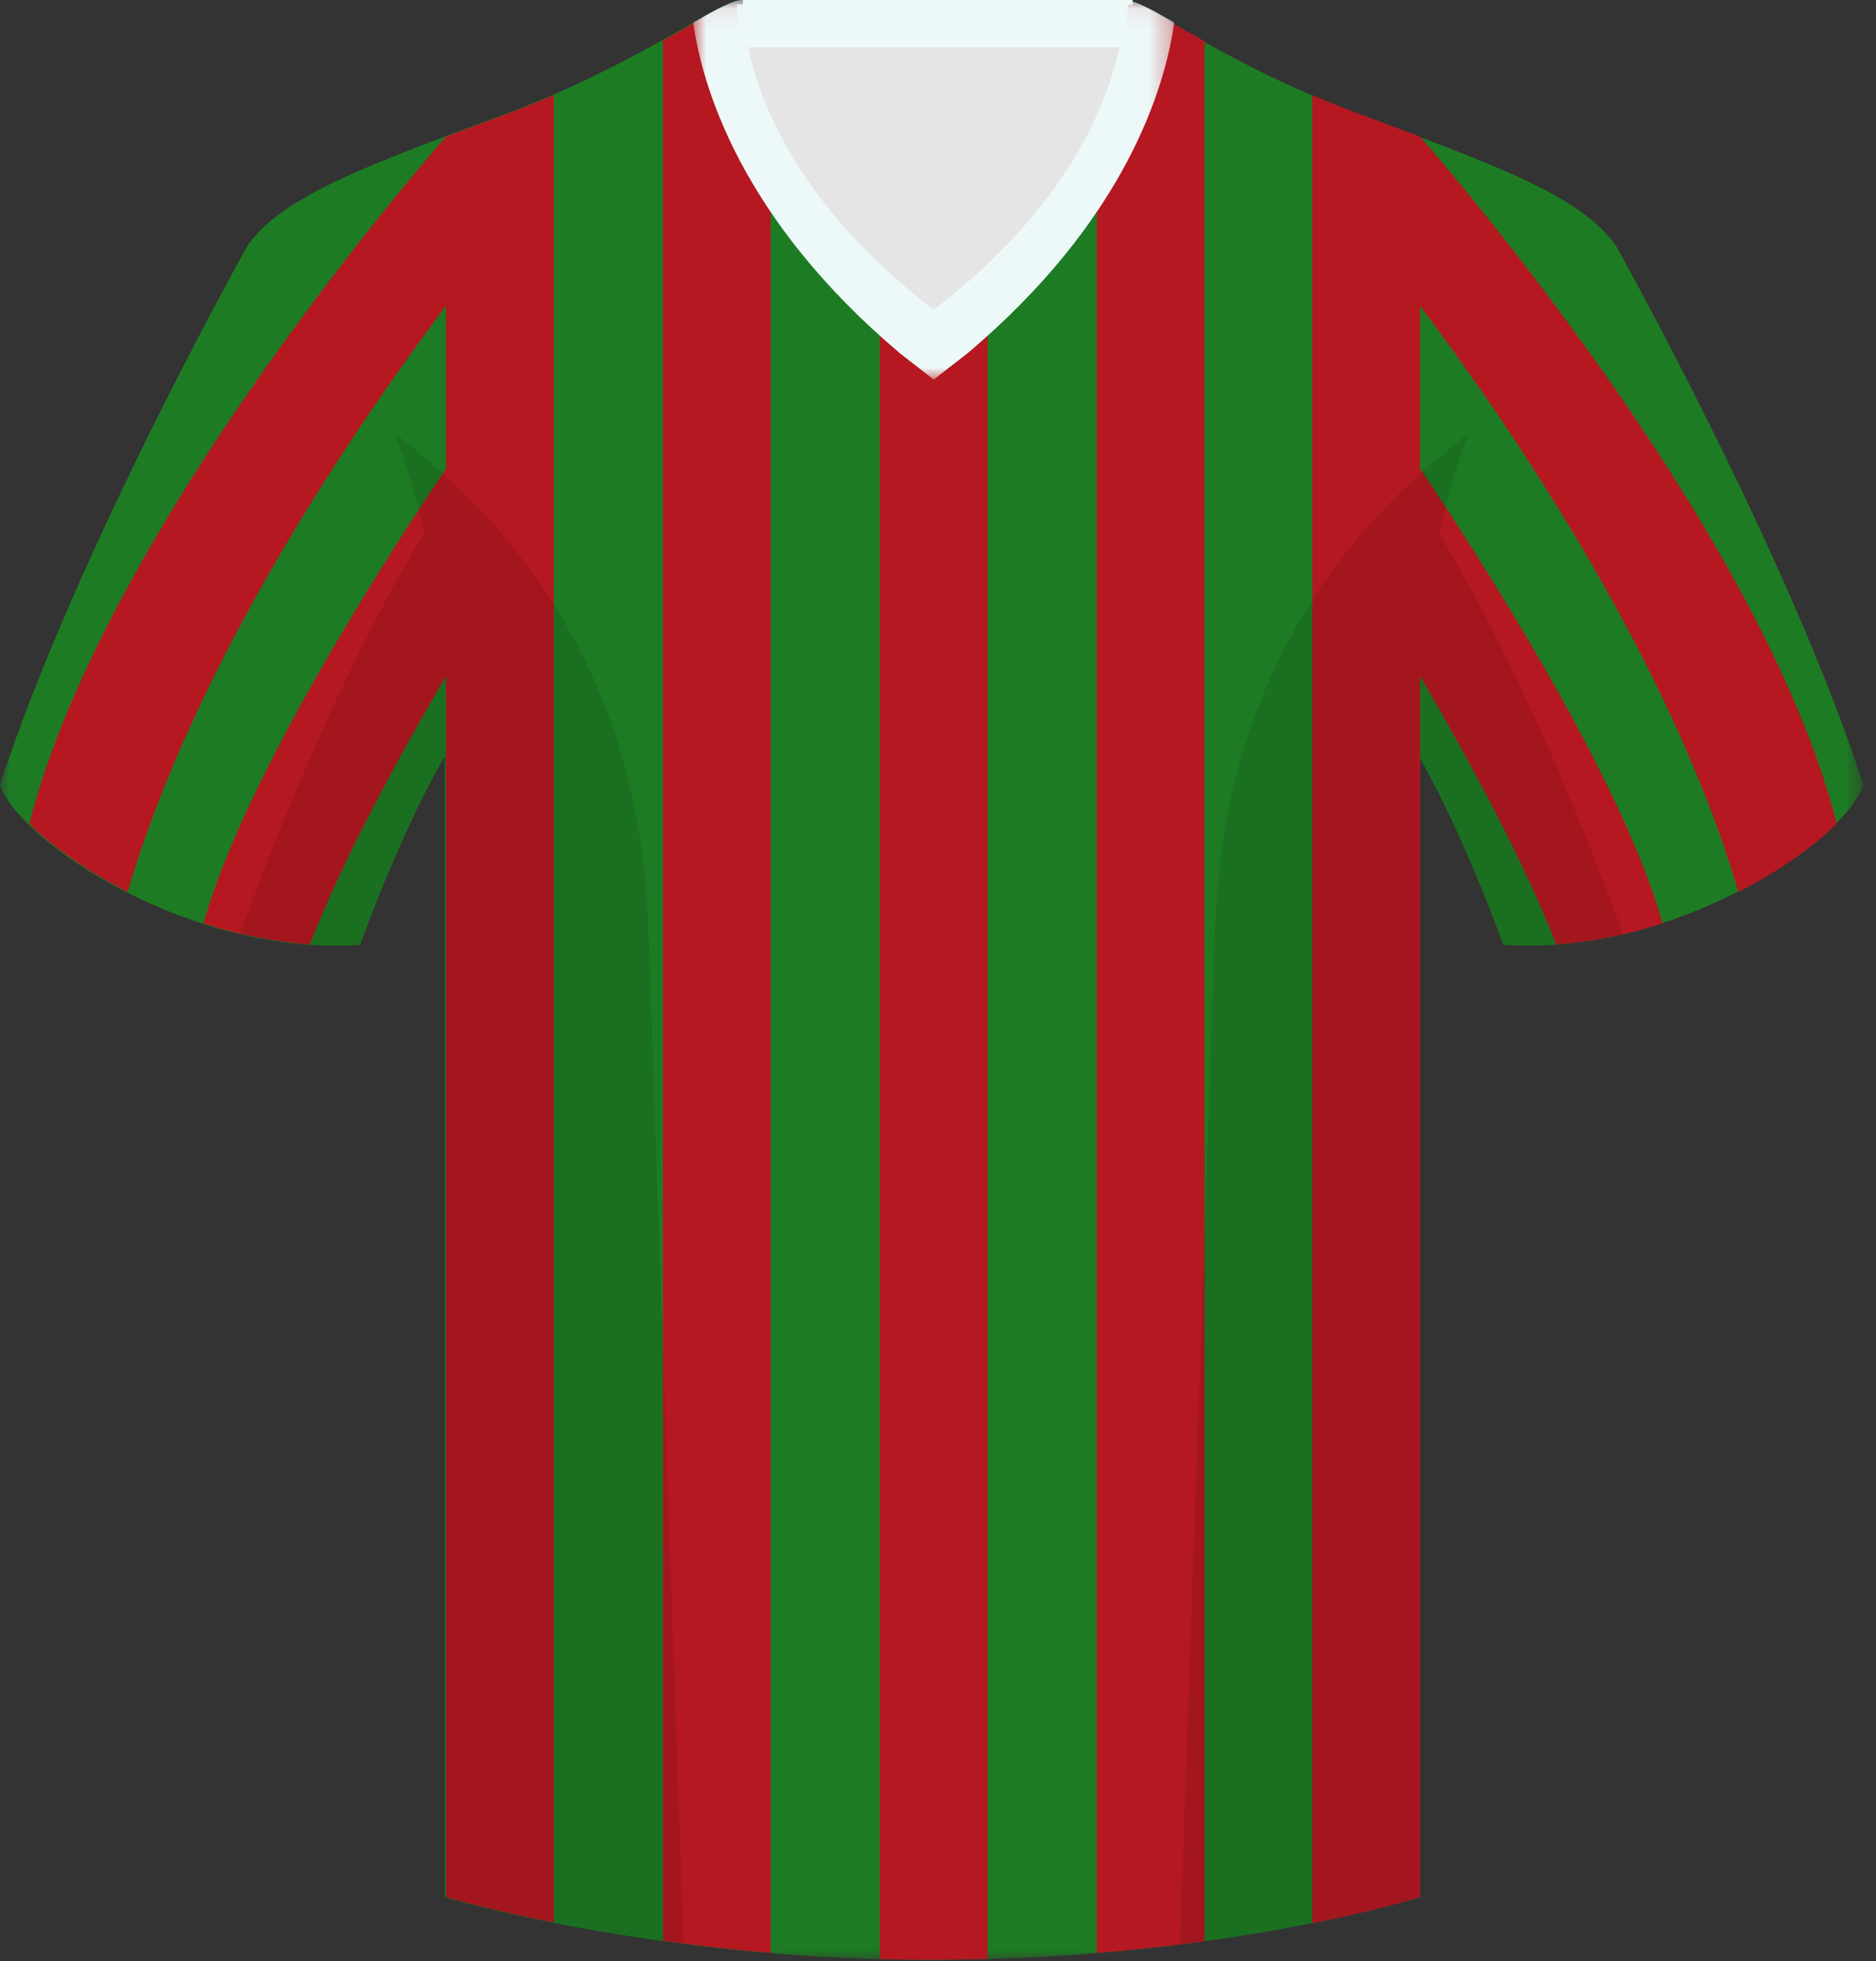 <?xml version="1.0" encoding="UTF-8"?>
<svg width="89px" height="93px" viewBox="0 0 89 93" version="1.1" xmlns="http://www.w3.org/2000/svg" xmlns:xlink="http://www.w3.org/1999/xlink">
    <rect x="0" y="0" width="89" height="93" fill="#333333" stroke="none"/>
    <!-- Generator: Sketch 46.1 (44463) - http://www.bohemiancoding.com/sketch -->
    <title>dso</title>
    <desc>Created with Sketch.</desc>
    <defs>
        <polygon id="path-1" points="0 0.293 0 93 88.404 93 88.404 0.293 2.71050543e-20 0.293"></polygon>
        <polygon id="path-3" points="0.887 0.067 23.707 0.067 23.707 18.065 0.887 18.065 0.887 0.067"></polygon>
    </defs>
    <g id="Page-1" stroke="none" stroke-width="1" fill="none" fill-rule="evenodd">
        <g id="dso" transform="translate(0, -1)">
            <polygon id="Fill-1" fill="#E5E5E5" points="34.88 19.457 53.65 19.457 53.65 1.207 34.88 1.207"></polygon>
            <polygon id="Fill-2" fill="#EDF8F9" points="35.236 3.244 53.73 3.244 53.73 0.999 35.236 0.999"></polygon>
            <g id="Group-24" transform="translate(0, 0.933)">
                <g id="Group-5">
                    <mask id="mask-2" fill="white">
                        <use xlink:href="#path-1"></use>
                    </mask>
                    <g id="Clip-4"></g>
                    <path d="M76.668,11.732 L76.667,11.732 L76.668,11.732 C75.033,9.355 70.873,7.87 64.483,5.493 C58.098,3.116 54.68,0.293 53.49,0.293 C53.49,0.293 53.916,7.751 44.202,14.977 C34.488,7.751 34.914,0.293 34.914,0.293 C33.727,0.293 30.309,3.116 23.92,5.493 C17.531,7.87 13.371,9.355 11.736,11.732 L11.737,11.732 L11.736,11.732 C11.736,11.732 3.565,26.293 -0,37.287 C0.892,39.962 9.064,45.459 17.085,44.864 C18.73,40.385 20.204,37.488 21.098,35.917 L21.098,90.029 C21.098,90.029 31.051,93.001 44.125,93.001 C57.942,93.001 67.309,90.029 67.309,90.029 L67.309,35.916 C68.2,37.488 69.674,40.385 71.319,44.864 C79.342,45.459 87.514,39.962 88.404,37.287 C84.839,26.293 76.668,11.732 76.668,11.732" id="Fill-3" fill="#1D7C23" mask="url(#mask-2)"></path>
                </g>
                <path d="M34.976,0.291 C34.384,0.291 33.24,0.992 31.451,1.988 L31.451,92.101 C33.021,92.318 34.734,92.518 36.562,92.672 L36.562,6.223 C34.839,2.757 34.976,0.291 34.976,0.291" id="Fill-6" fill="#B51821"></path>
                <path d="M44.264,14.977 C43.331,14.284 42.495,13.587 41.742,12.897 L41.742,92.965 C42.542,92.989 43.359,92.999 44.188,92.999 C45.096,92.999 44.124,93 46.853,92.961 L46.853,12.835" id="Fill-8" fill="#B51821"></path>
                <path d="M53.553,0.291 C53.553,0.291 53.688,2.694 52.032,6.094 L52.032,92.676 C53.875,92.524 55.585,92.332 57.145,92.118 L57.145,2.024 C55.32,1.01 54.154,0.291 53.553,0.291" id="Fill-10" fill="#B51821"></path>
                <path d="M23.982,5.491 C22.984,5.862 22.045,6.211 21.159,6.546 C21.156,6.549 5.008,24.803 1.391,39.131 C2.465,40.195 4.092,41.358 6.06,42.362 C9.294,31.283 17.095,19.971 21.159,14.569 L21.159,22.284 C18.758,25.844 11.631,36.769 9.653,43.852 C11.256,44.374 12.965,44.729 14.705,44.849 C16.204,40.954 18.8,36.152 21.159,32.123 L21.159,35.916 L21.159,90.027 C21.159,90.027 23.052,90.594 26.272,91.23 L26.272,4.571 C25.555,4.882 24.794,5.189 23.982,5.491" id="Fill-12" fill="#B51821"></path>
                <path d="M67.37,6.545 C66.482,6.21 65.545,5.862 64.549,5.491 C63.736,5.191 62.974,4.882 62.258,4.571 L62.258,91.266 C65.516,90.613 67.37,90.027 67.37,90.027 L67.37,35.914 L67.37,32.122 C69.727,36.152 72.326,40.953 73.825,44.851 C75.563,44.731 77.27,44.373 78.876,43.854 C76.897,36.771 69.77,25.844 67.37,22.284 L67.37,14.569 C71.432,19.973 79.236,31.283 82.47,42.362 C84.436,41.358 86.063,40.195 87.139,39.13 C83.518,24.804 67.372,6.547 67.37,6.545" id="Fill-14" fill="#B51821"></path>
                <g id="Group-20" opacity="0.1" transform="translate(11, 20)" fill="#000000">
                    <path d="M57.279,5.399 C57.669,3.566 58.148,1.975 58.689,0.606 C52.874,5.037 47.053,12.143 46.642,24.094 C46.132,38.956 45.359,61.315 44.982,72.263 C52.019,71.383 56.307,70.029 56.307,70.029 L56.307,15.916 C57.2,17.488 58.675,20.385 60.319,24.864 C62.24,25.005 64.168,24.793 66.004,24.358 C62.135,13.834 58.758,7.8 57.279,5.399" id="Fill-16"></path>
                    <path d="M7.715,0.606 C8.253,1.966 8.733,3.546 9.118,5.367 C7.659,7.731 4.27,13.761 0.376,24.352 C2.22,24.792 4.155,25.005 6.085,24.864 C7.732,20.385 9.204,17.488 10.097,15.916 L10.097,70.028 C10.097,70.028 14.563,71.355 21.421,72.235 C21.043,61.277 20.275,38.941 19.762,24.094 C19.35,12.143 13.53,5.037 7.715,0.606" id="Fill-18"></path>
                </g>
                <g id="Group-23" transform="translate(32, 0)">
                    <mask id="mask-4" fill="white">
                        <use xlink:href="#path-3"></use>
                    </mask>
                    <g id="Clip-22"></g>
                    <path d="M10.734,16.851 L12.295,18.065 L13.861,16.851 C21.498,10.426 23.295,4.08 23.707,1.135 C22.579,0.488 21.803,0.067 21.359,0.067 C21.359,0.067 21.774,7.525 12.296,14.751 C2.82,7.525 3.236,0.067 3.236,0.067 C2.791,0.067 2.016,0.488 0.887,1.135 C1.299,4.08 3.094,10.426 10.734,16.851" id="Fill-21" fill="#EDF8F9" mask="url(#mask-4)"></path>
                </g>
            </g>
        </g>
    </g>
</svg>